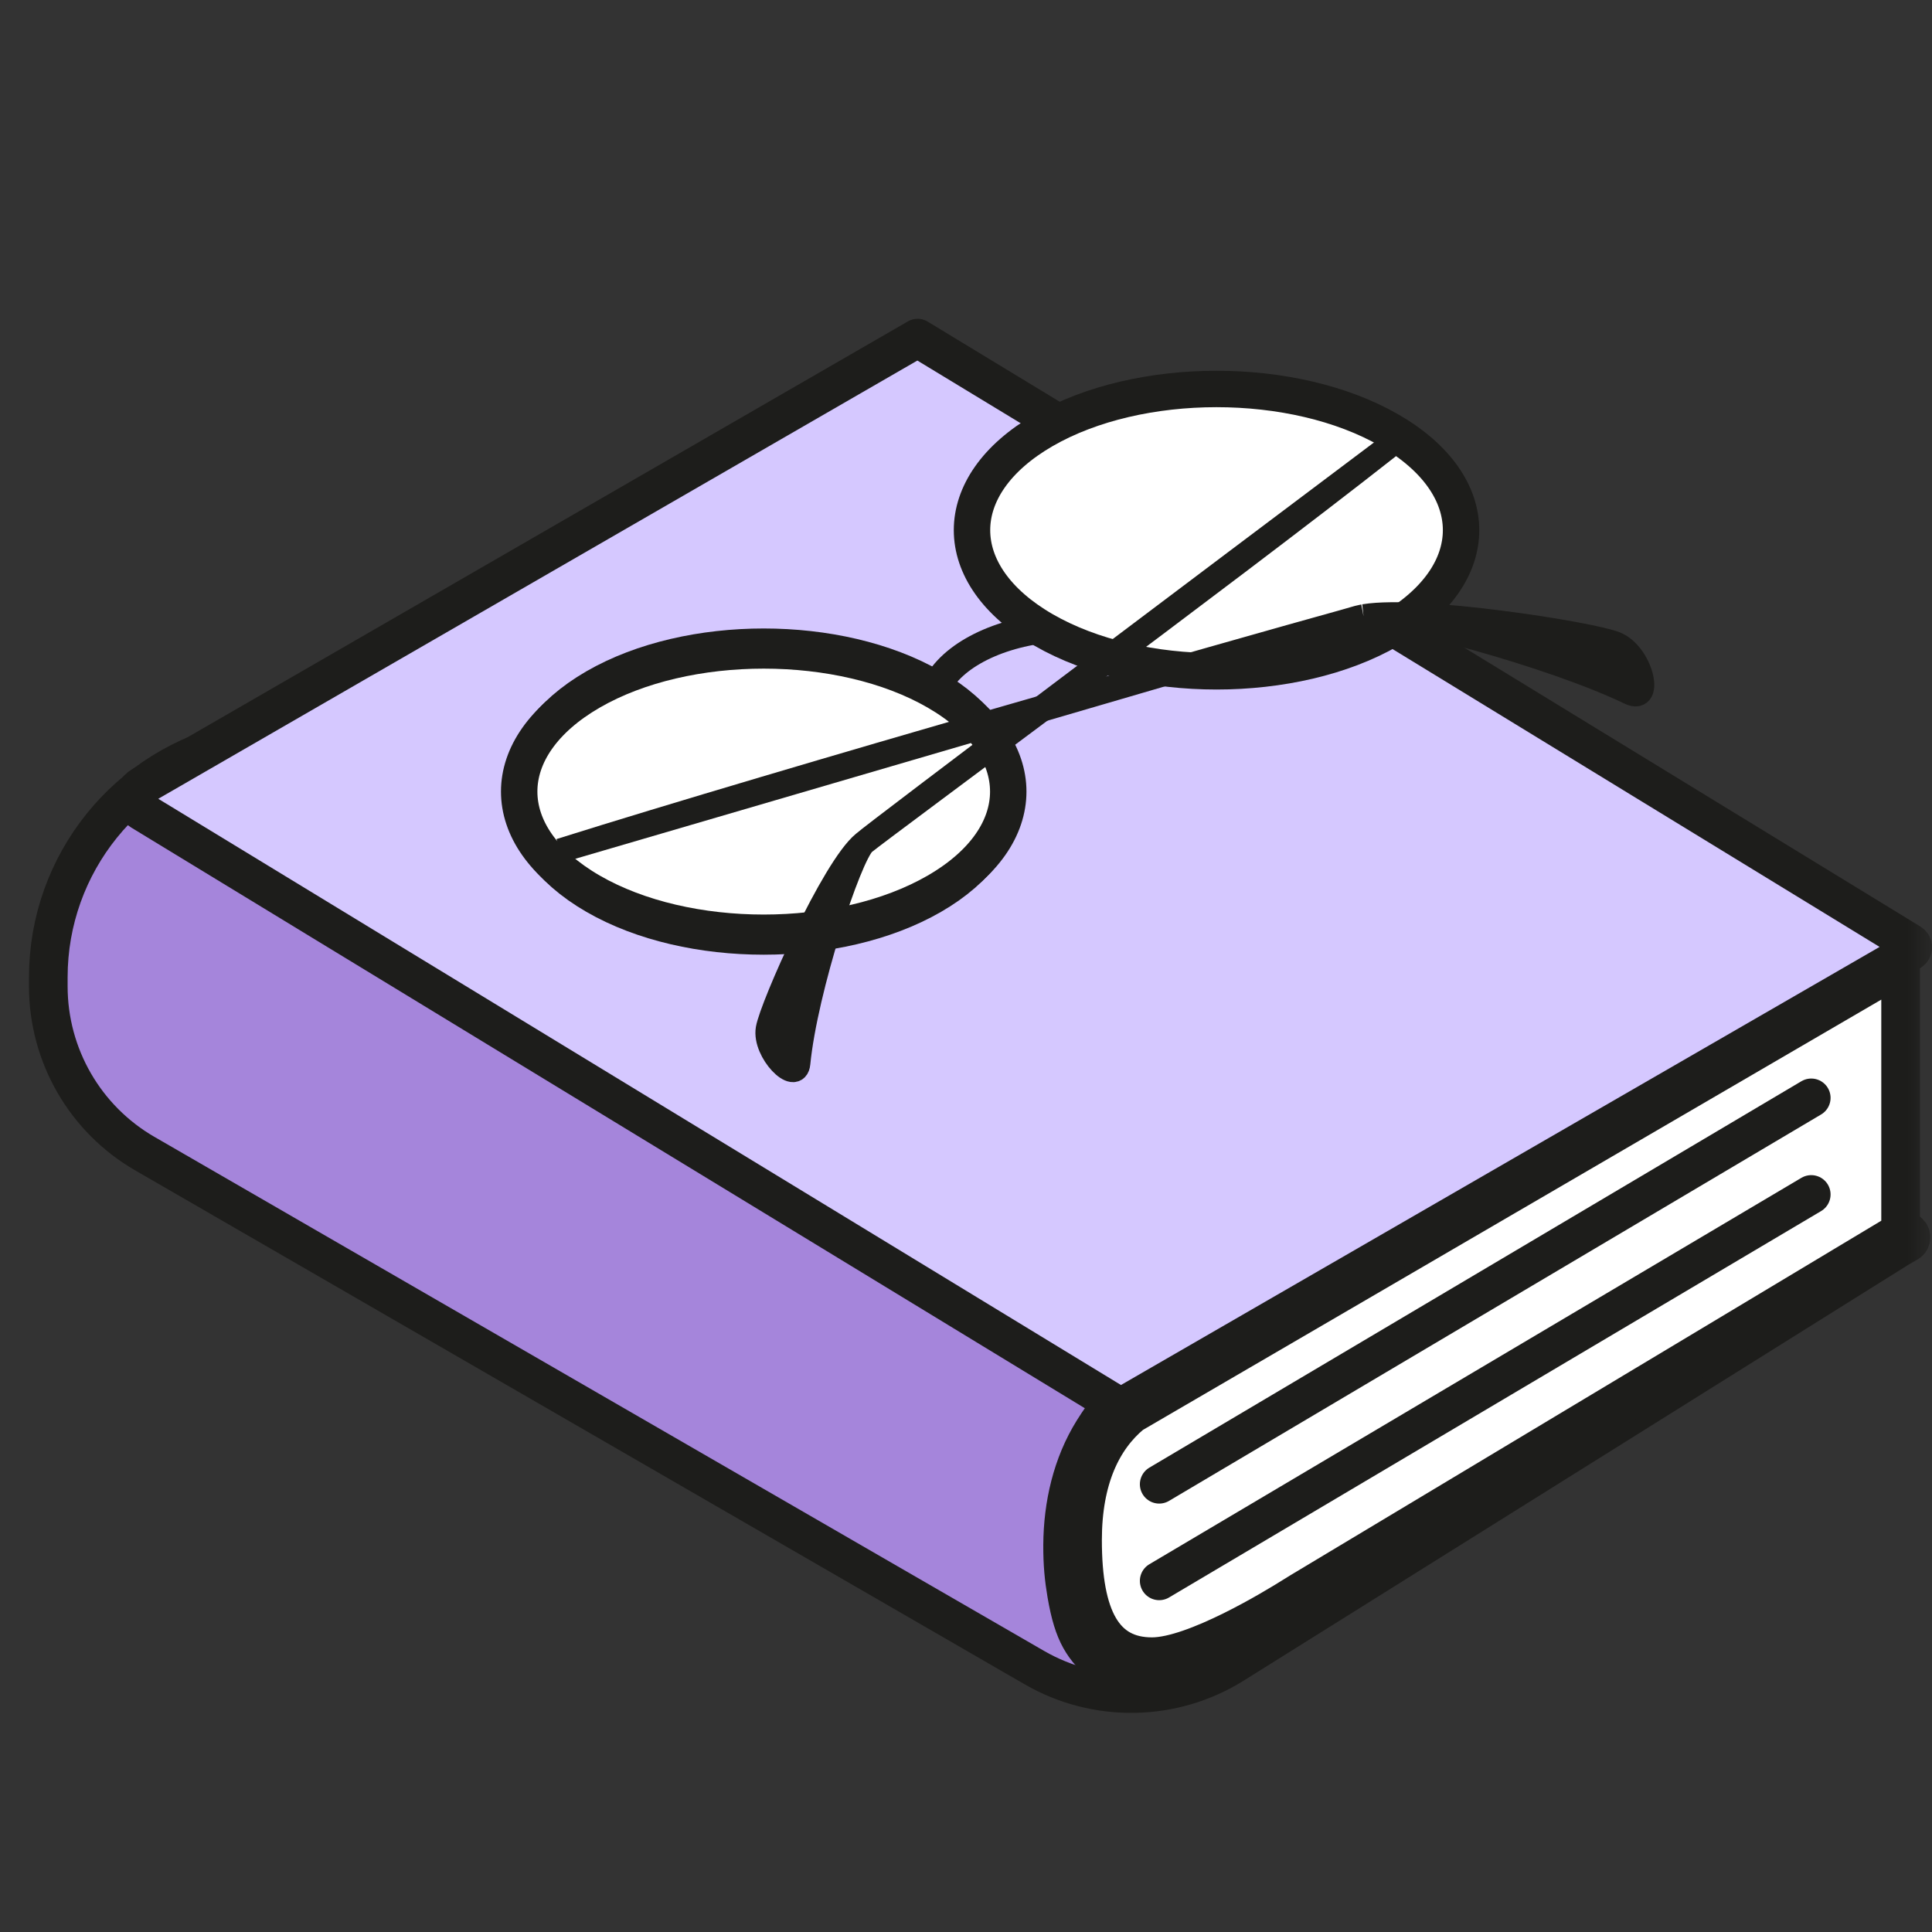 <svg width="40" height="40" viewBox="0 0 40 40" fill="none" xmlns="http://www.w3.org/2000/svg">
<rect x="0" y="0" width="40" height="40" fill="#333333" stroke="none"/>
<g clip-path="url(#clip0_440_4013)">
<mask id="mask0_440_4013" style="mask-type:luminance" maskUnits="userSpaceOnUse" x="0" y="0" width="40" height="40">
<path d="M40 0H0V40H40V0Z" fill="white"/>
</mask>
<g mask="url(#mask0_440_4013)">
<path d="M1 20.422C1 21.851 1.762 23.171 2.999 23.885L21.417 34.527C22.699 35.267 24.285 35.24 25.54 34.455L39.309 25.84L39.5 25.73C39.588 25.68 39.587 25.552 39.498 25.503L28.018 19.09L17.005 12.73L4.94 15.347C2.641 15.846 1 17.88 1 20.233V20.422Z" fill="#A585DB" stroke="#1D1D1B" stroke-width="0.8" stroke-linejoin="round"/>
<path d="M39.35 25.5L25.011 34.401C24.904 34.467 24.791 34.523 24.671 34.561C24.272 34.686 23.305 34.927 22.85 34.5C22.431 34.108 22.229 33.861 22.082 33C22.029 32.689 21.998 32.386 22 31.989C22.005 31.157 22.195 30.323 22.635 29.617C22.897 29.198 23.157 28.894 23.306 28.793C23.385 28.738 23.432 28.712 23.432 28.712L23.632 28.827L23.82 28.936L39.35 20V25.5Z" fill="white"/>
<path d="M39.35 25.5L26.927 32.954C26.876 32.985 26.826 33.016 26.775 33.048C26.403 33.282 24.735 34.3 23.85 34.3C22.85 34.3 22.413 33.493 22.413 31.886C22.413 30.62 22.819 29.785 23.43 29.278L39.35 20M39.35 25.5L25.011 34.401C24.904 34.467 24.791 34.523 24.671 34.561C24.272 34.686 23.305 34.927 22.85 34.5C22.431 34.108 22.229 33.861 22.082 33C22.029 32.689 21.998 32.386 22 31.989C22.005 31.157 22.195 30.323 22.635 29.617C22.897 29.198 23.157 28.894 23.306 28.793C23.385 28.738 23.432 28.712 23.432 28.712L23.632 28.827L23.82 28.936L39.35 20M39.35 25.5V20" stroke="#1D1D1B" stroke-width="0.8" stroke-linecap="round" stroke-linejoin="round"/>
<path d="M2.931 16.276C2.734 16.39 2.731 16.674 2.925 16.792L23.203 29.14L39.308 19.84L39.499 19.73L39.553 19.699C39.618 19.661 39.62 19.567 39.555 19.527L28.484 12.757L18.998 7L2.931 16.276Z" fill="#D5C8FF" stroke="#1D1D1B" stroke-width="0.8" stroke-linejoin="round"/>
<path d="M24 30.73L37.5 22.73" stroke="#1D1D1B" stroke-width="0.8" stroke-linecap="round" stroke-linejoin="round"/>
<path d="M24 32.73L37.5 24.73" stroke="#1D1D1B" stroke-width="0.8" stroke-linecap="round" stroke-linejoin="round"/>
<path d="M19.163 18.324C21.014 17.255 21.014 15.523 19.163 14.454C17.312 13.386 14.311 13.386 12.461 14.454C10.61 15.523 10.61 17.255 12.461 18.324C14.311 19.392 17.312 19.392 19.163 18.324Z" fill="white" stroke="#1D1D1B" stroke-width="1.282"/>
<path d="M19.392 18.456C21.369 17.314 21.369 15.464 19.392 14.322C17.415 13.181 14.209 13.181 12.232 14.322C10.255 15.464 10.255 17.314 12.232 18.456C14.209 19.597 17.415 19.597 19.392 18.456Z" fill="white" stroke="#1D1D1B" stroke-width="0.754"/>
<path d="M28.767 13.043C30.744 11.901 30.744 10.051 28.767 8.909C26.79 7.768 23.584 7.768 21.607 8.909C19.63 10.051 19.63 11.901 21.607 13.043C23.584 14.184 26.79 14.184 28.767 13.043Z" fill="white" stroke="#1D1D1B" stroke-width="0.754"/>
<path d="M19.328 14.359C19.565 13.676 20.489 13.143 21.672 13.006" stroke="#1D1D1B" stroke-width="0.603" stroke-linecap="round"/>
<path d="M11.597 17.611C16.427 16.197 25.921 13.419 27.823 12.871C28.052 12.808 28.193 12.77 28.231 12.761C28.24 12.76 28.249 12.758 28.258 12.757C28.825 12.685 32.095 13.552 33.742 14.342C34.221 14.573 33.981 13.538 33.442 13.324C32.927 13.119 29.404 12.57 28.258 12.757C28.249 12.758 28.24 12.76 28.231 12.761C28.189 12.769 28.151 12.778 28.116 12.787C28.063 12.802 27.964 12.83 27.823 12.871C25.726 13.45 16.256 16.145 11.597 17.611Z" fill="#1D1D1B"/>
<path d="M27.823 12.871C25.921 13.419 16.427 16.197 11.597 17.611C16.256 16.145 25.726 13.45 27.823 12.871ZM27.823 12.871C28.052 12.808 28.193 12.77 28.231 12.761M27.823 12.871C27.964 12.83 28.063 12.802 28.116 12.787C28.151 12.778 28.189 12.769 28.231 12.761M28.231 12.761C28.24 12.76 28.249 12.758 28.258 12.757M28.258 12.757C28.825 12.685 32.095 13.552 33.742 14.342C34.221 14.573 33.981 13.538 33.442 13.324C32.927 13.119 29.404 12.57 28.258 12.757Z" stroke="#1D1D1B" stroke-width="0.501"/>
<path d="M28.751 9.245C25.285 11.972 18.389 17.046 17.884 17.453C17.589 17.722 16.676 20.485 16.527 22.014C16.485 22.451 15.817 21.772 15.897 21.302C15.978 20.833 17.253 17.963 17.884 17.453C18.12 17.239 25.213 11.904 28.751 9.245Z" fill="#1D1D1B"/>
<path d="M17.884 17.453C18.389 17.046 25.285 11.972 28.751 9.245C25.213 11.904 18.12 17.239 17.884 17.453ZM17.884 17.453C17.253 17.963 15.978 20.833 15.897 21.302C15.817 21.772 16.485 22.451 16.527 22.014C16.676 20.485 17.589 17.722 17.884 17.453Z" stroke="#1D1D1B" stroke-width="0.501"/>
</g>
</g>
<defs>
<clipPath id="clip0_440_4013">
<rect width="40" height="40" fill="white"/>
</clipPath>
</defs>
</svg>
